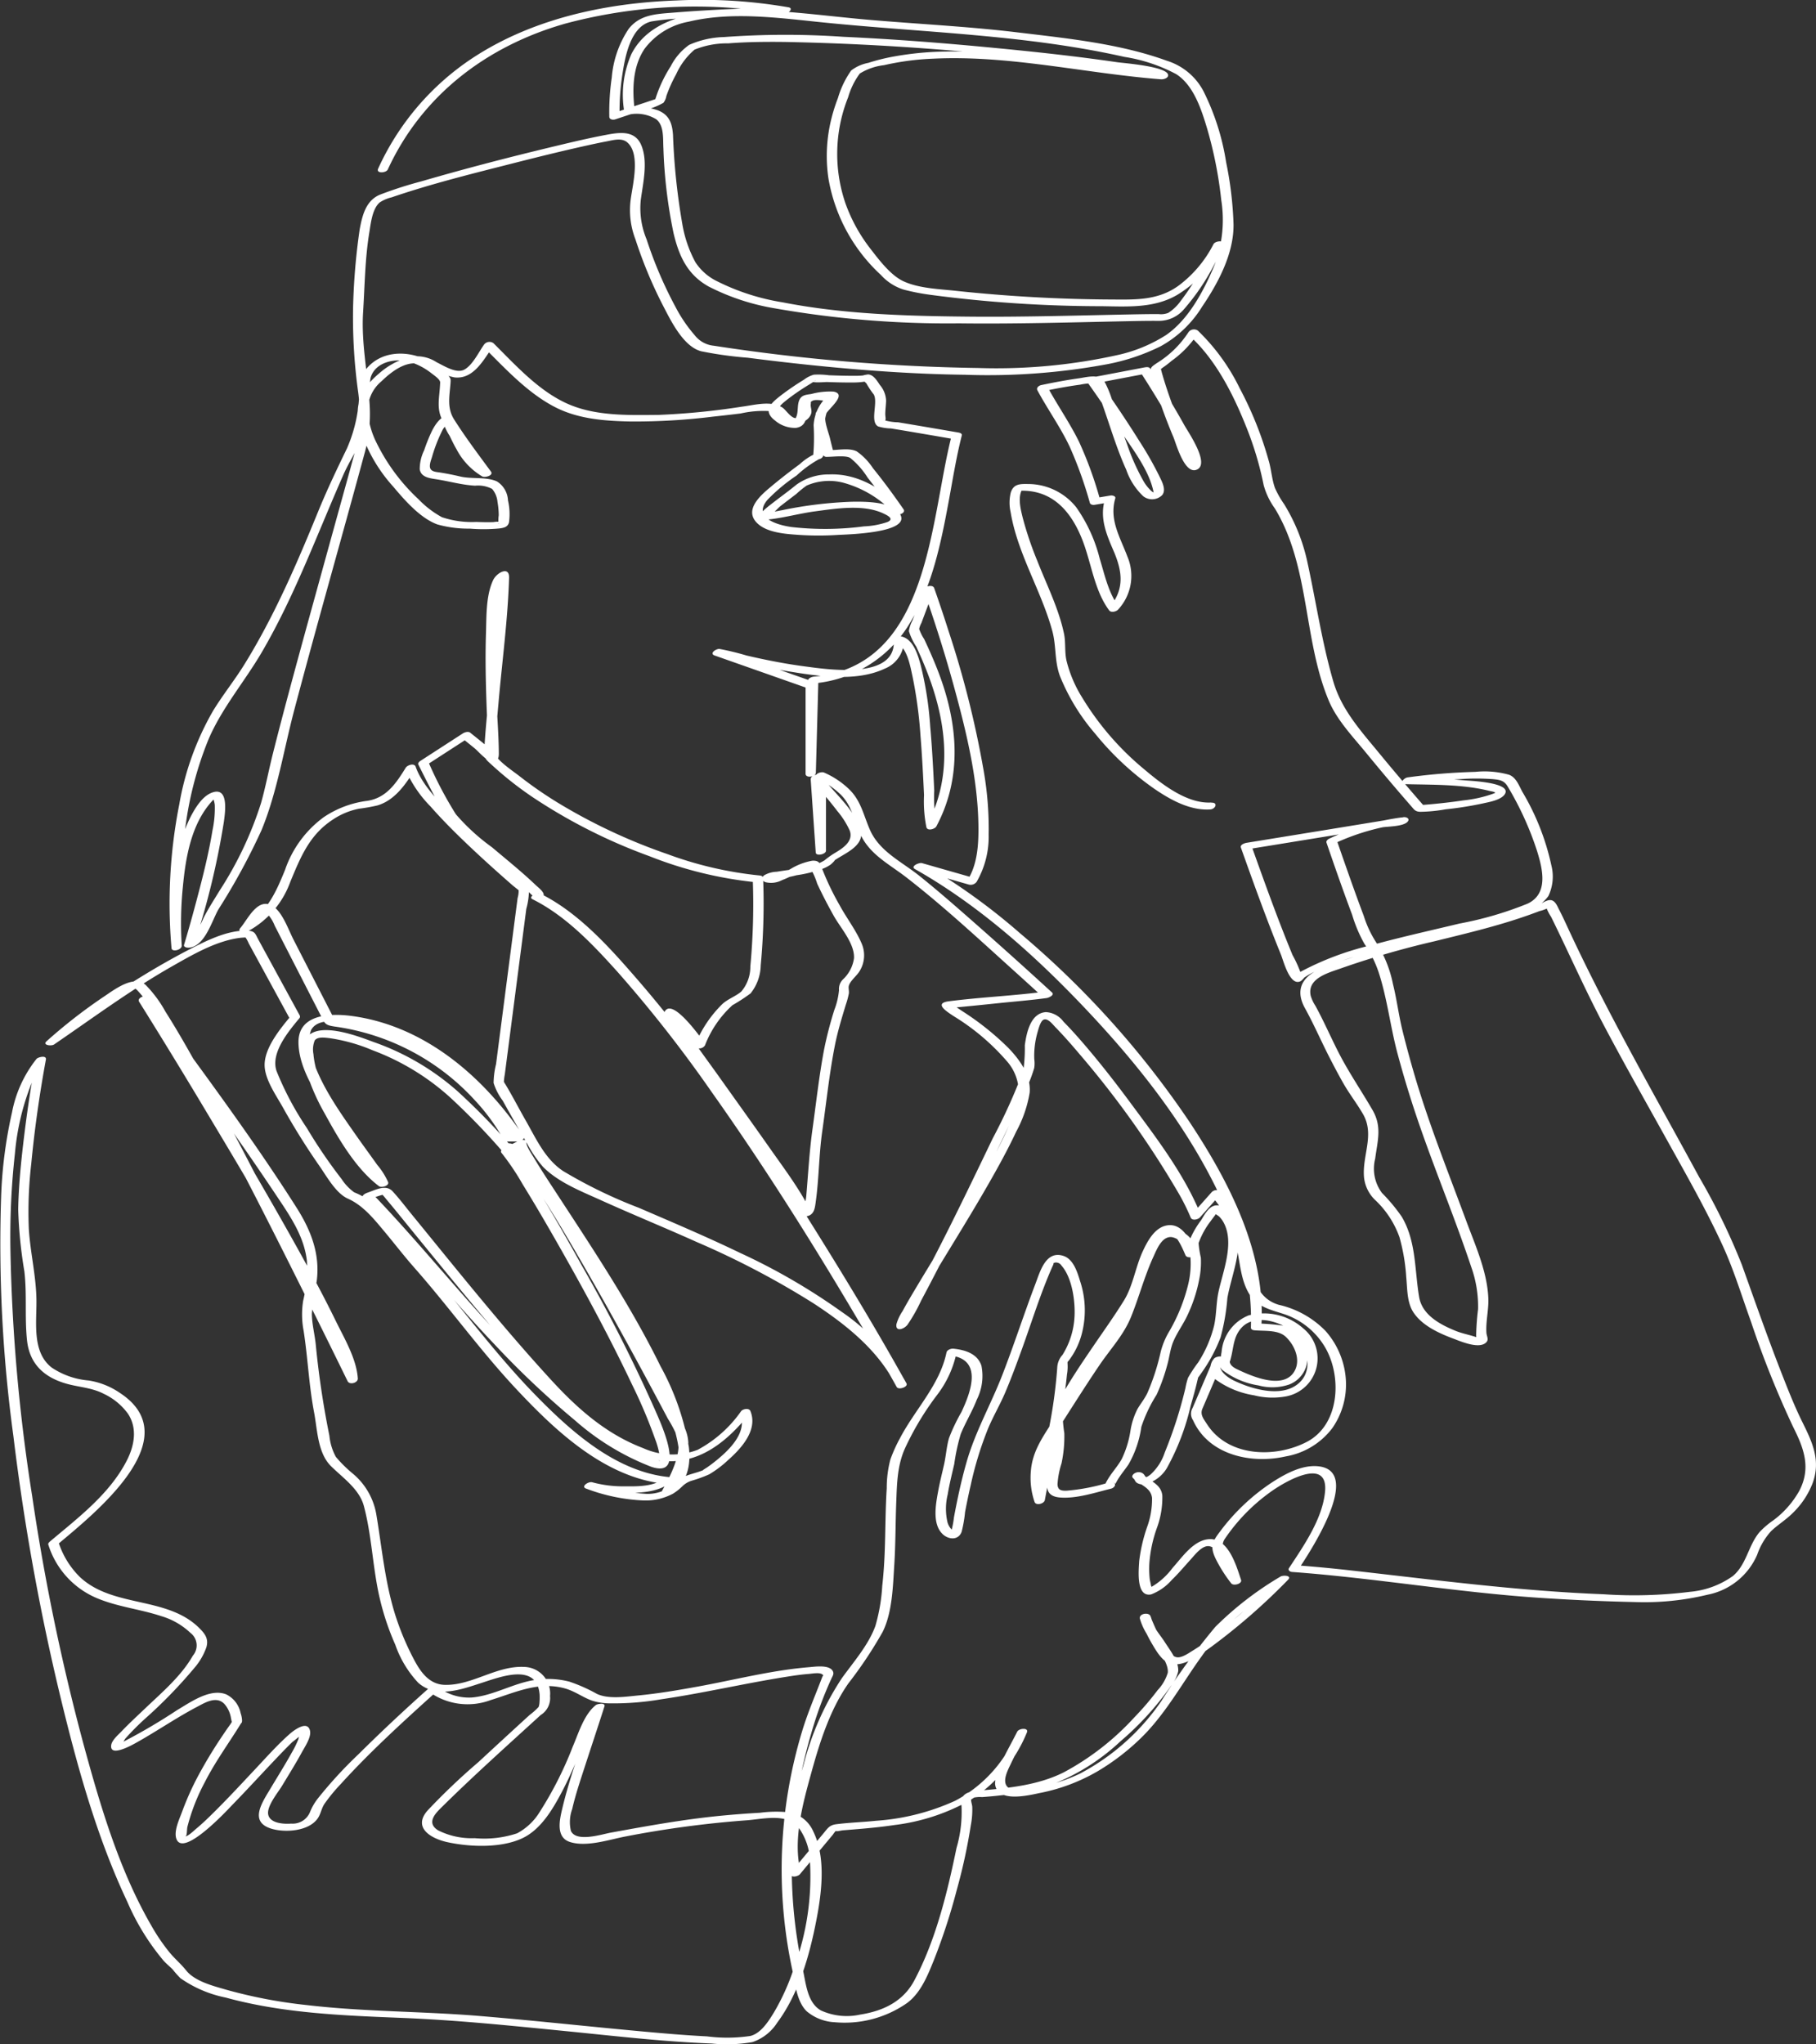 <svg xmlns="http://www.w3.org/2000/svg" xmlns:xlink="http://www.w3.org/1999/xlink" id="Groupe_2" data-name="Groupe 2" width="206.134" height="231.96" viewBox="0 0 206.134 231.96"><rect x="0" y="0" width="206.134" height="231.96" fill="#333333" stroke="none"/><defs><clipPath id="clip-path"><rect id="Rectangle_1" data-name="Rectangle 1" width="206.134" height="231.96" fill="#fff"></rect></clipPath></defs><g id="Groupe_1" data-name="Groupe 1" clip-path="url(#clip-path)"><path id="Trac&#xE9;_1" data-name="Trac&#xE9; 1" d="M137.5,91.064c-2.818.176-5.745-2.182-7.757-3.882a32.231,32.231,0,0,1-6.921-8.052,14.3,14.3,0,0,1-1.771-4.195c-.219-1.012-.066-2.022-.277-3.031-.591-2.833-1.964-5.538-3.013-8.218a38.731,38.731,0,0,1-1.675-4.946c-.244-1.008-.628-2.458.05-3.378l-.611.338c3.893-.254,6.1,2.332,7.388,5.706.973,2.55,1.329,5.637,2.995,7.864.214.286.818.128,1.01-.1a5.614,5.614,0,0,0,1.052-6.018c-.825-2.2-2.09-4.179-1.373-6.6.079-.266-.357-.354-.522-.327l-1.713.286.517.227a43.494,43.494,0,0,0-2.4-6.613c-1.065-2.17-2.488-4.194-3.639-6.328l-.439.6c1.39-.291,2.79-.558,4.2-.744a6.605,6.605,0,0,1,1.549-.15c.242.143.382.77.472,1,1.127,2.915,1.924,5.948,3.217,8.8a7.467,7.467,0,0,0,1.934,3.01,1.624,1.624,0,0,0,2.151-.137c.5-.627-.073-1.606-.362-2.212a39.62,39.62,0,0,0-2.225-3.9c-1.516-2.424-3.123-4.8-4.783-7.126l-.438.6,6-1.142-.628-.11q1.384,2.142,2.684,4.341c.7,1.174,1.382,2.358,2,3.575.214.421.423.846.608,1.281a6.6,6.6,0,0,0,.387,1.147c.2.268-.447.343.423.106.933-.254.312.022.3-.244-.011-.228-.45-.764-.553-.974-.467-.952-.861-1.942-1.248-2.929-.8-2.042-1.586-4.117-2.187-6.228-.049-.173-.145-.569-.166-.637.069.219-.448.212-.063.188.088,0,.248-.154.319-.2a12.159,12.159,0,0,0,1.007-.773,11.644,11.644,0,0,0,3-3.135l-1.082.2c3.07,2.736,5.085,6.766,6.58,10.526a37.212,37.212,0,0,1,1.942,6.523,8.248,8.248,0,0,0,1.275,2.65c4,6.6,3.184,14.812,6.119,21.813.926,2.208,2.766,4.12,4.262,5.948q2.51,3.064,5.114,6.047c.336.388.441.574.97.607a17.283,17.283,0,0,0,2.9-.279,39.521,39.521,0,0,0,4.231-.668c.693-.158,2.066-.375,2.5-1.05.855-1.327-3.9-1.514-4.462-1.562-2.132-.187-4.274-.29-6.413-.344l-.273.768c1.921-.252,3.856-.437,5.79-.552a26.309,26.309,0,0,1,3.98-.02c.827.077,1.305.15,1.722.864a35.546,35.546,0,0,1,3.315,7.284c.647,2.084,1.314,4.856-1.068,5.98a39.886,39.886,0,0,1-7.744,2.264c-3.329.8-6.673,1.538-9.973,2.448a33.045,33.045,0,0,0-7.829,2.9c-.2.117-1.024.475-1,.781s.992-.255.974-.2c.009-.028-.143-.189-.151-.227a13.905,13.905,0,0,0-.961-2.127c-1.7-4.113-3.2-8.315-4.7-12.508l-.642.539q4.715-.765,9.428-1.533,3.071-.5,6.141-1c.635-.1,2.345-.085,2.829-.627.3-.333-.1-.547-.414-.524a27.929,27.929,0,0,0-8.457,2.432c-.149.064-.4.257-.334.456.941,2.747,1.9,5.49,2.92,8.209a16.057,16.057,0,0,0,1.384,3.273,12.908,12.908,0,0,1,1.652,3.337c.95,2.961,1.3,6.085,2.1,9.088q1.179,4.4,2.692,8.7c1.826,5.211,3.94,10.315,5.686,15.555a13.292,13.292,0,0,1,.772,4.8,28.2,28.2,0,0,0-.215,2.938c.007.1.014.669.169.7l.413-.389c-.059,0-.117-.007-.176-.013-.038-.036-.218-.016-.278-.038-.814-.294-1.678-.433-2.489-.766-1.777-.728-3.773-1.8-4.117-3.848-.518-3.084-.319-6.32-1.975-9.1a19.694,19.694,0,0,0-2.241-2.692,4.6,4.6,0,0,1-.768-3.888c.269-2.062.8-3.612-.308-5.529-1.294-2.229-2.732-4.317-3.906-6.63-.873-1.719-1.645-3.5-2.574-5.19a4.343,4.343,0,0,1-.53-1.131c-.458-2.048,2.16-2.648,3.626-3.183a100.133,100.133,0,0,1,10.44-3.01c3.25-.8,6.515-1.571,9.694-2.631.74-.247,1.476-.508,2.205-.788a4.018,4.018,0,0,0,1.442-.645c.331-.377-.757-.019-.769.147,0,.056.149.168.161.229a4.655,4.655,0,0,0,.484.913c2.009,4.076,3.839,8.235,5.96,12.255,2.295,4.35,4.724,8.627,7.112,12.925,2.2,3.963,4.466,7.923,6.366,12.043,1.3,2.81,2.2,5.807,3.251,8.712a109.522,109.522,0,0,0,4.8,11.98c1.218,2.417,2.044,4.64.682,7.233a10.629,10.629,0,0,1-2.97,3.357,9.567,9.567,0,0,0-1.546,1.328c-1.271,1.509-1.461,3.659-3.01,4.969a9.9,9.9,0,0,1-4.9,1.8,50.85,50.85,0,0,1-9.807.273c-9.688-.372-19.218-1.645-28.838-2.722q-3.039-.341-6.091-.567l.338.429c1.009-1.534,7.494-11.167,2.184-11.664-1.8-.168-3.656.84-5.117,1.773a23.518,23.518,0,0,0-6.006,5.655c-.874,1.154-1.138,1.692-.488,3.054a16.22,16.22,0,0,0,1.776,2.809c.243.317,1.267.058,1.113-.4-.537-1.6-1.44-4.816-3.688-4.613-1.754.157-3.019,2.083-4.091,3.264a7.988,7.988,0,0,1-2.557,2.245c.387-.145.171.091.1-.341-.037-.225-.1-.443-.133-.672a10.992,10.992,0,0,1-.038-1.787,15.133,15.133,0,0,1,.882-4.06,10.009,10.009,0,0,0,.59-3.6c-.148-1.381-1.5-1.623-2.289-2.512l-.288.545c-.591.225-.781-.238-.541.246a.743.743,0,0,0,.24.285,1.327,1.327,0,0,0,1.13.09,4,4,0,0,0,2.268-1.781,26.98,26.98,0,0,0,2.7-7.082c.264-.924.538-1.854.746-2.792.019-.082.162-.59.067-.379-.069.151.386-.5.477-.636a17.8,17.8,0,0,0,2.1-3.933,24.07,24.07,0,0,0,.773-4.46c.461-2.63,1.891-5.744.952-8.414-.3-.84-1.246-2.234-2.281-2.1-.787.1-1.279,1.073-1.645,1.668a10,10,0,0,0-1.449,2.638,6.183,6.183,0,0,0,.23,1.578,9.994,9.994,0,0,1-.271,3.143A20.021,20.021,0,0,1,132.767,151a8.8,8.8,0,0,0-1.02,2.414,25.533,25.533,0,0,1-1.5,4.639c-.313.674-.773,1.211-1.14,1.847a8.362,8.362,0,0,0-.791,2.457,11.238,11.238,0,0,1-.994,3.216c-.462.829-1.129,1.527-1.607,2.348-.218.375-.552.916.089,1.028.039-.246.077-.492.116-.739a22.365,22.365,0,0,1-4.878.947c-.607.01-.966-.071-1.006-.719a9.838,9.838,0,0,1,.458-2.387,14.656,14.656,0,0,0,.317-3.419,16.11,16.11,0,0,1-.186-1.964,5.047,5.047,0,0,1,.657-1.61,42.432,42.432,0,0,1,2.4-3.966c1.731-2.628,3.84-5.153,5.3-7.942.874-1.664,1.122-3.666,1.968-5.378.268-.541.793-1.779,1.451-1.948,1.013-.259,1.916,2.052,2.166,2.619.175.4,1.171.245,1.164-.21a2.637,2.637,0,0,0-3.516-2.522c-1.995.625-2.776,3.609-3.387,5.316-.935,2.609-1.653,5.124-3.367,7.328-2.226,2.864-4.082,6.017-6.046,9.061-1.127,1.747-2.237,3.36-2.4,5.5a8.432,8.432,0,0,0,.42,3.518c.17.455,1.087.2,1.164-.211.876-4.735,2.042-9.457,2.513-14.257a5.051,5.051,0,0,0,.071-1.163c-.021-.141.05-.534-.114-.1a1.429,1.429,0,0,1,.222-.277,8.614,8.614,0,0,0,1.49-3.026,10.531,10.531,0,0,0-.184-6.039c-.3-.988-.748-2.454-1.85-2.835-2.031-.7-2.685,1.763-3.207,3.134-1.314,3.453-2.445,6.972-3.786,10.415-1.293,3.323-3.048,6.377-4.034,9.823-.593,2.072-1.048,4.182-1.439,6.3a9.765,9.765,0,0,1-.226,1.269c-.124.378.121.248-.085.04a1.973,1.973,0,0,1-.419-.76,6.8,6.8,0,0,1,.022-3.162c.189-1.164.482-2.308.744-3.456a22.465,22.465,0,0,1,.737-3.406c.54-1.328,1.305-2.555,1.823-3.9a5.978,5.978,0,0,0,.525-3.852c-.451-1.376-1.871-1.795-3.173-1.929-.28-.029-.729.122-.795.44-.76,3.68-3.6,6.486-5.3,9.76a16.978,16.978,0,0,0-1.066,2.367,12.689,12.689,0,0,0-.415,3.271c-.155,2.444-.138,4.894-.235,7.34-.05,1.253-.135,2.505-.275,3.752a20.447,20.447,0,0,1-.779,4.534c-.784,2.168-2.487,4.089-3.814,5.939a32.364,32.364,0,0,0-4.343,9.848,46.3,46.3,0,0,0-1.53,6.9,14.414,14.414,0,0,0,.056,5.508c.108.413.865.215,1.056-.014l3.756-4.507a3.694,3.694,0,0,1,.521-.625c-.584.431.342.161.6.14l1.155-.093c1.573-.129,3.145-.272,4.705-.507a23.128,23.128,0,0,0,8.561-2.8,16.351,16.351,0,0,0,6.473-7.7c.252-.581-.9-.491-1.1-.089-.569,1.136-1.2,2.241-1.748,3.388a5.4,5.4,0,0,0-.763,2.5c.154,2.2,3.708,1.358,5,1.082a21.033,21.033,0,0,0,6.588-2.451,25.985,25.985,0,0,0,5.294-4.122c2.623-2.683,4.414-5.983,6.6-9a25.332,25.332,0,0,1,5.244-5.482c1.429-1.076,2.906-2.1,4.41-3.066l-.852-.368a79.069,79.069,0,0,1-7.305,6.531,26.21,26.21,0,0,1-2.467,1.74c-.45.273-1.3.893-1.871.8-.882-.136-1.653-1.79-2.039-2.507-.3-.558-.555-1.135-.8-1.718-.065-.154-.128-.473-.258-.585-.313-.27-1.166-.118-1.113.4a6.819,6.819,0,0,0,1.351,2.533c.6.925,1.933,2.452,1.825,3.626a4.948,4.948,0,0,1-1.156,1.986,32.2,32.2,0,0,1-2.636,3.08,30,30,0,0,1-8.018,6.244c-2.952,1.476-6.293,1.789-9.536,2.065-1.347.115-2.276.326-2.066,1.8a14.489,14.489,0,0,1-.571,4.718c-1.04,5.057-2.357,10.468-4.8,15.052-1.261,2.366-3.522,3.448-6.142,3.854a7.046,7.046,0,0,1-4.443-.469c-1.557-.879-1.7-3.048-2.055-4.636a53.678,53.678,0,0,1,.924-26.716,43.808,43.808,0,0,1,2.325-6.326c.141-.3.327-.547.122-.876-.438-.7-2.02-.453-2.665-.4-4.243.345-8.448,1.44-12.628,2.2-2.252.408-4.515.795-6.794,1.011-1.4.134-3.324.441-4.661-.18a18.374,18.374,0,0,0-3.124-1.389,9.742,9.742,0,0,0-3.946-.189c-2.439.377-4.649,1.765-7.106,1.986a5.8,5.8,0,0,1-3.954-1.245.834.834,0,0,0-.929.173c-2.731,2.435-5.41,4.936-8.007,7.514a49.068,49.068,0,0,0-4.548,4.939,6.292,6.292,0,0,0-.946,1.6,2.116,2.116,0,0,1-2.141,1.33c-.787.062-2.352,0-2.6-.982-.243-.948,1.11-2.554,1.567-3.315.759-1.264,1.546-2.514,2.249-3.81.322-.594,1.077-1.688.919-2.422-.271-1.257-1.851-.045-2.321.369-1.349,1.192-2.561,2.552-3.791,3.863-1.561,1.662-3.109,3.338-4.728,4.944-.66.655-1.328,1.308-2.042,1.9-.226.189-1.023.965-1.314.9.27.062.2-.759.275-1.066a22.518,22.518,0,0,1,1.977-5.076c1.19-2.344,2.719-4.417,4.089-6.641.088-.141.127-.06.142-.357a2.869,2.869,0,0,0-.162-.834,3.045,3.045,0,0,0-1.632-2.135c-1.833-.735-4.084.908-5.58,1.783a65.642,65.642,0,0,1-6.171,3.624c-.1.044-.332.09-.4.169-.094.111.094.216.221.142.148-.087.36-.568.49-.721a29.337,29.337,0,0,1,2.2-2.217,54.5,54.5,0,0,0,5.615-5.777,7.214,7.214,0,0,0,1.374-2.368c.268-.96-.166-1.525-.851-2.2-3.663-3.592-9.745-2.237-13.5-5.742a9.679,9.679,0,0,1-2.451-4l-.2.383c4.125-3.478,15.107-12.1,7.175-17.288a8.589,8.589,0,0,0-3.546-1.409A8.854,8.854,0,0,1,5.89,155.2c-2.27-1.728-1.73-5.1-1.753-7.607-.025-2.774-.7-5.435-.868-8.183a47.334,47.334,0,0,1,.278-7.346c.378-3.959.941-7.914,1.663-11.826.1-.53-.879-.287-1.061-.085a13.912,13.912,0,0,0-2.785,6.074,51.084,51.084,0,0,0-1.246,9.849,160.985,160.985,0,0,0,1.4,26.87,259.259,259.259,0,0,0,5.291,29.4c1.919,7.956,4.133,16.026,7.638,23.45a26.866,26.866,0,0,0,4.139,6.713c.321.351.693.644,1.022.983a11.3,11.3,0,0,0,.879.99,13.649,13.649,0,0,0,5.135,2.192c6.567,1.8,13.377,2.039,20.136,2.313,6.19.251,12.362.888,18.523,1.5,5.488.543,10.989,1.192,16.5,1.4a16.863,16.863,0,0,0,4.632-.162,5.377,5.377,0,0,0,2.806-2.2c2.3-3.085,3.518-7.121,4.288-10.843.687-3.329,1.373-7.647-.186-10.847a3.728,3.728,0,0,0-2.645-2.169,14.185,14.185,0,0,0-3.42.037q-2.268.126-4.528.347c-4.181.411-8.294,1.159-12.422,1.913-.991.181-3.9,1.124-4.5-.2a4.3,4.3,0,0,1,.145-2.48c.36-1.578.88-3.122,1.38-4.661.757-2.328,1.531-4.65,2.279-6.981.149-.464-.787-.3-.958-.172-1.365,1.059-1.981,3.211-2.638,4.727a41.358,41.358,0,0,1-3.744,7.4,6.684,6.684,0,0,1-2.576,2.44,11.875,11.875,0,0,1-4.814.55,8.448,8.448,0,0,1-4.172-.9c-1.18-.762-.522-1.672.27-2.457,3.687-3.654,7.567-7.123,11.4-10.621a2.252,2.252,0,0,0,1.056-2.155,3.012,3.012,0,0,0-2.96-3.3c-3.126-.152-5.9,2.12-8.99,2.036-1.776-.049-2.768-1.485-3.518-2.922a30.726,30.726,0,0,1-2.186-5.285c-1.1-3.624-1.44-7.41-2.064-11.13a7.708,7.708,0,0,0-2.718-4.674,14.977,14.977,0,0,1-1.875-1.86,6.284,6.284,0,0,1-.734-2.406,100.473,100.473,0,0,1-1.538-10.248c-.108-1.185-.444-2.4-.451-3.588a26.619,26.619,0,0,1,.543-3.64c.417-3.112-.634-5.8-2.281-8.4-5.073-7.989-10.792-15.6-16.366-23.249l-.433-.594c-.274-.374-1.364.014-1.067.488q4.008,6.407,7.88,12.9c4.436,7.4,8.879,14.844,12.755,22.558.758,1.507,1.5,3.028,2.133,4.591a9.943,9.943,0,0,1,.892,2.991l1.159-.31q-5.138-10.541-10.511-20.965c-2.6-5.061-5.242-10.109-8.031-15.071-1.06-1.886-2.139-3.765-3.3-5.59a13.778,13.778,0,0,0-2.242-3.022c-1.365-1.2-3.629.6-4.794,1.366a59.568,59.568,0,0,0-6.449,5.024c-.519.455.548.575.851.368,4.439-3.033,8.749-6.233,13.434-8.891,2.3-1.305,4.892-2.82,7.553-3.193.229-.032.457-.045.688-.056.357-.017-.058-.141.012-.066a3.586,3.586,0,0,1,.4.723q.807,1.479,1.613,2.958,1.551,2.842,3.1,5.685L33,115.3c-1.209,1.461-3.057,3.686-2.96,5.692.076,1.585,1.326,3.34,2.073,4.678a77.94,77.94,0,0,0,4.159,6.656c.808,1.156,1.853,3.082,3.214,3.689,1.778.791,3.013,2.373,4.263,3.868,1.1,1.321,2.141,2.677,3.28,3.966,3.958,4.484,7.44,9.357,11.533,13.73,4.48,4.788,10.123,10.122,16.975,10.8q-.081-.306-.164-.612c-1.136.921-2.985.909-4.376.892a13.37,13.37,0,0,1-3.76-.454c-.442-.137-1.367.5-.686.721a20.856,20.856,0,0,0,6.573,1.342,6.623,6.623,0,0,0,3.282-.782,6.172,6.172,0,0,0,1.067-.849,2.631,2.631,0,0,1,1.067-.623A14.883,14.883,0,0,0,80.5,167.3a12.1,12.1,0,0,0,2.163-1.635c1.486-1.314,3.392-3.4,2.515-5.544-.155-.381-.844-.25-1.056.014a14.166,14.166,0,0,1-4.938,4.386,8.029,8.029,0,0,1-6.176-.194c-4.225-1.607-7.465-4.491-10.46-7.753-5.525-6.021-10.63-12.425-15.8-18.753-.718-.88-1.411-1.8-2.183-2.636s-1.955-.142-2.908.174c-.17.056-.7.331-.439.6,5.157,5.363,9.787,11.214,14.922,16.6a99.79,99.79,0,0,0,9.116,8.609,28.738,28.738,0,0,0,8.665,5.274c4.082,1.375,1.031-5.057.436-6.445a181.583,181.583,0,0,0-8.332-16.423c-1.6-2.885-3.241-5.75-4.952-8.571A34.443,34.443,0,0,0,58,130.332l-.288.544,1.714-.856-.83-.245c-.062.471.343,1.03.556,1.414.5.9,1.061,1.768,1.617,2.635,1.806,2.815,3.665,5.6,5.463,8.415,2.114,3.314,4.174,6.669,6.049,10.125a47.494,47.494,0,0,1,4.278,9.794c.552,1.994,1.3,5.5-1.059,6.676l.794.345a12.349,12.349,0,0,0,1.838-5.457,4.614,4.614,0,0,0-.814-2.406q-2.138-4.054-4.337-8.075c-3.735-6.843-7.432-13.84-11.9-20.24-.509-.727-2.786-4.5-4.087-2.852l1.011-.1a75.3,75.3,0,0,0-6.088-6.238,28.652,28.652,0,0,0-9.544-5.581c-1.628-.6-6.692-2.617-7.783-.115a5.6,5.6,0,0,0,.205,3.563,24.006,24.006,0,0,0,2.051,4.657c1.563,2.856,3.525,6.27,6.177,8.27.264.2,1.178-.033,1.032-.468a8.259,8.259,0,0,0-1.234-1.952c-.828-1.163-1.673-2.312-2.492-3.482-1.864-2.664-3.866-5.492-4.878-8.614a4.306,4.306,0,0,1-.144-3.191c.635-1.2,2.367-1.052,3.5-.932a20.959,20.959,0,0,1,5.941,1.488c5.7,2.383,10.211,6.887,13.62,11.941l.744-.628H57.961l.369.229c-3.835-7.616-12.467-12.351-20.648-13.368l.369.229-4.734-9.23c-.572-1.116-1.221-3.017-2.248-3.736-1.767-1.238-2.911,1.393-3.785,2.413-.409.477.408.6.722.441a10.377,10.377,0,0,0,4.949-5.686c1.167-2.806,2.169-5.328,4.833-7.061a8.127,8.127,0,0,1,2.966-1.23,20.288,20.288,0,0,0,2.082-.37c2.028-.6,3.27-2.482,4.324-4.188l-1.128.111a13.623,13.623,0,0,0,2.835,4.19c1.541,1.756,3.216,3.394,4.919,4.991,1.422,1.334,2.876,2.633,4.343,3.916.221.193.735.588.74.6a2.834,2.834,0,0,1-.115.883q-1.226,9.429-2.449,18.857a9.351,9.351,0,0,0-.277,2.13,6.716,6.716,0,0,0,1.03,2c.885,1.587,1.777,3.17,2.7,4.733a14.037,14.037,0,0,0,1.867,2.775c1.741,1.767,4.316,2.769,6.534,3.773,3.619,1.637,7.3,3.139,10.921,4.766A95.8,95.8,0,0,1,92.346,147.9c3.677,2.4,7.408,5.362,9.38,9.391l1.114-.4c-3.173-5.7-6.548-11.3-10-16.835-6.264-10.044-12.824-20.087-20.6-29.037-3.1-3.572-6.586-7.464-10.892-9.606l-.8.673c.423.107,1.188.025,1.168-.553-.014-.387-.659-.859-.9-1.09-1.581-1.513-3.3-2.886-4.971-4.3a23.634,23.634,0,0,1-4.1-3.745,43.884,43.884,0,0,1-3.131-5.965l-.2.383,4.855-3.142-.827.086q.709.564,1.412,1.136c.5.409,1.33,1.444,1.972,1.506.674.064.8-.387.795-.9-.01-2.059-.194-4.126-.26-6.185-.093-2.88-.149-5.77-.005-8.649a25.9,25.9,0,0,1,.348-3.46,6.1,6.1,0,0,1,.312-1.2c.042-.1.17-.258.175-.361,0,.018.075-.1.074-.107,0-.034-.525-.31-.658-.2a10.041,10.041,0,0,0-.084,1.51c-.08,1.092-.173,2.183-.266,3.274-.25,2.919-.514,5.838-.771,8.757-.186,2.116-.418,4.237-.52,6.359-.041.859.268,1.011.968,1.659A38.853,38.853,0,0,0,60.6,90.55a62.258,62.258,0,0,0,13.135,6.612,45.117,45.117,0,0,0,12.084,2.952l-.373-.329a75.472,75.472,0,0,1-.276,9.884,4.313,4.313,0,0,1-1.038,2.859c-.632.527-1.457.809-2.1,1.368a13.6,13.6,0,0,0-3.117,4.639l1.081-.2c-.353-.416-3.511-4.99-4.482-3.644-.3.421.215.995.44,1.353.611.974,1.275,1.916,1.932,2.859,3.836,5.5,7.912,10.856,11.578,16.477.409.627.772,1.265,1.129,1.92.277.507.617.89,1.24.638.6-.243.672-.917.753-1.488.379-2.673.364-5.389.746-8.069.465-3.251.8-6.528,1.436-9.752.307-1.556.77-3.066,1.229-4.583a9.955,9.955,0,0,0,.355-1.3c.042-.264-.06-.613-.011-.843.12-.574.9-1.151,1.223-1.693a3.38,3.38,0,0,0,.25-3.127c-.646-1.53-1.739-2.931-2.529-4.4a30.421,30.421,0,0,1-1.948-4.058c-.235-.653-.362-1-1.141-.955a7.145,7.145,0,0,0-2.462.939,11.5,11.5,0,0,1-1.519.675,3.18,3.18,0,0,0-.575.125c-.444.31-.26.322.008.343a12.9,12.9,0,0,0,2.764-.434,15.087,15.087,0,0,0,2.814-.678,4.414,4.414,0,0,0,1.036-.515c.16-.116.771-.732.321-.393,1.141-.859,3.639-1.686,3.1-3.577-.525-1.836-2.264-3.537-3.491-4.932-.346-.393-.7-.783-1.055-1.165-.3-.322-1.147-.083-1.113.4q.285,4.142.571,8.283c.031.447,1.163.209,1.163-.211V87.964l-.926.416a10.036,10.036,0,0,1,2.6,1.788c1.295,1.3,1.5,2.927,2.239,4.516,1.073,2.3,3.264,3.372,5.18,4.856,4.195,3.251,8.113,6.892,12.051,10.445q1.727,1.559,3.443,3.127l.6-.627c-3.73.507-7.508.655-11.239,1.135-1.8.231-.142,1.225.545,1.688a25.624,25.624,0,0,1,6.023,5.092,5.347,5.347,0,0,1,.939,5.652,44.077,44.077,0,0,1-3.017,6.271c-2.636,4.792-5.593,9.4-8.388,14.093-.465.781-.927,1.563-1.357,2.363a5.1,5.1,0,0,0-.7,1.495c-.115.9.86.553,1.25.061a18.531,18.531,0,0,0,1.555-2.746c.9-1.677,1.772-3.368,2.64-5.061q3.271-6.387,6.394-12.849c.846-1.756,1.685-3.517,2.487-5.294a17.131,17.131,0,0,0,1.315-3.187,3.387,3.387,0,0,0,.009-1.011,9.7,9.7,0,0,1,.391-3.128c.091-.314.305-1.168.65-1.342.481-.242,1.047.526,1.376.864.921.944,1.792,1.937,2.643,2.944a107.371,107.371,0,0,1,11.211,15.69,24.018,24.018,0,0,1,1.48,2.942c.159.393.835.235,1.057-.014l2.285-2.571-1.011.1a12.419,12.419,0,0,1,2.949,6.161c.332,1.621.451,3.406,1.291,4.868.908,1.579,2.369,1.881,3.979,2.4a8.538,8.538,0,0,1,4.566,3.552c2.087,3.271,1.913,8.964-1.931,10.963-3.585,1.864-8.892,1.723-11.3-1.962-.435-.664-.839-1.133-.547-1.815l.884-2.064,1.478-3.447c.254-.594-.794-.425-1.026-.186a1.658,1.658,0,0,0,.322,2.511,10.076,10.076,0,0,0,4.185,1.676,8.49,8.49,0,0,0,3.554.141,4.382,4.382,0,0,0,2.046-7.73,6.718,6.718,0,0,0-6.2-1.477,4.9,4.9,0,0,0-3.072,4.169,3.5,3.5,0,0,0-.079.77c.029.35.212-.394.024.022a.914.914,0,0,0,.173,1.257,9.008,9.008,0,0,0,4.07,1.73,5.98,5.98,0,0,0,3.438-.087,3.222,3.222,0,0,0,1.679-4.663,3.784,3.784,0,0,0-2.121-2,23.188,23.188,0,0,0-3.045-.276l.374.328c.549-8.305-3.662-16.412-8.108-23.135a103.621,103.621,0,0,0-19.272-21.469,71.063,71.063,0,0,0-11.024-7.92l-.8.673,6,1.714a.842.842,0,0,0,.891-.316,10.242,10.242,0,0,0,1.362-5.357,38.231,38.231,0,0,0-.61-7.481,110.629,110.629,0,0,0-3.922-15.557q-.789-2.481-1.654-4.936c-.145-.412-1-.237-1.128.11q-.67,1.792-1.343,3.583a3.659,3.659,0,0,0-.4,1.187,6.829,6.829,0,0,0,.839,1.766c.309.672.608,1.348.892,2.031,2.474,5.96,3.457,12.367.3,18.281l1.128-.11a15.764,15.764,0,0,1-.28-3.867c-.115-2.423-.239-4.846-.456-7.262a39.237,39.237,0,0,0-1.086-6.987c-.317-1.143-.807-2.876-2.128-3.225-.349-.092-.942.083-.922.516.2,4.411-7.589,3.2-10.121,2.865-2.215-.291-4.409-.724-6.584-1.231a30.611,30.611,0,0,0-3.069-.746c-.381-.047-1.213.513-.554.745L91.681,78.1l-.241-.305v10c0,.557,1.155.356,1.168-.111q.143-5.283.286-10.567l-.647.438a14.08,14.08,0,0,0,11.134-7.025c2.478-4.153,3.459-9.065,4.328-13.761.454-2.458.847-4.933,1.465-7.357.056-.22-.222-.3-.374-.329q-2.027-.348-4.053-.693c-.936-.158-1.872-.317-2.809-.471a5.979,5.979,0,0,1-1.637-.257c.364.22.174-.332.186-.747.013-.474.075-.945.094-1.417a2.9,2.9,0,0,0-.707-1.814c-.3-.443-.695-1.135-1.294-1.194-.13-.013-.932.171-.468.1a7.835,7.835,0,0,1-1.126.053c-.966.01-1.935-.025-2.9-.061a8.788,8.788,0,0,0-1.714-.064,3.351,3.351,0,0,0-1.113.566,29.787,29.787,0,0,0-2.525,1.714c-1.141.882-2.244,1.775-.778,2.907a3.472,3.472,0,0,0,2.384.849c1.122-.152,1.193-1.067,1.337-2.028a9.7,9.7,0,0,0,.148-.984q-.6.048-.23,0,.185-.029.366-.06c.5-.1,1.017-.182,1.527-.236.9-.1.27.361-.125.8-.219.246-.646.536-.771.85a4.89,4.89,0,0,0,.288,2.421q.258,1.156.564,2.3a.382.382,0,0,0,.369.229c.785,0,2.152-.2,2.7.12a9.109,9.109,0,0,1,1.968,2.228c1.045,1.327,2.042,2.695,3.008,4.081l1.067-.488c-2.258-2.229-5.153-4.091-8.446-3.951A6.264,6.264,0,0,0,90.4,55c-.853.705-1.757,1.35-2.63,2.029-.457.355-2.863,2.107-.942,1.955s3.831-.714,5.739-.966c2.37-.314,5.429-.812,7.686.237.577.269,1.271.64.468.986a9.467,9.467,0,0,1-2.655.49,33.8,33.8,0,0,1-8.226.073c-1.576-.22-4.449-1.032-2.729-3.083a20.4,20.4,0,0,1,3.315-2.766A12.985,12.985,0,0,1,92.976,52.1a.637.637,0,0,0,.489-.41c.491-2.31-.585-4.453,1.321-6.373.254-.256.016-.495-.267-.525-.934-.1-2.812-.435-3.488.521-.4.569.178,1.261-.167,1.781-.7,1.052-1.558-.539-2.06-.854-1.308-.822-3.2-.267-4.6-.091a82.321,82.321,0,0,1-9.408.93c-3.225.027-6.738.145-9.8-1.024-3.569-1.362-6.347-4.5-8.992-7.12a.774.774,0,0,0-1.082.2c-.584.827-1.3,2.338-2.246,2.821-.9.459-2.318-.464-3.107-.845a4.125,4.125,0,0,0-3.05-.611,8.618,8.618,0,0,0-3.508,1.893c-2,1.68-2.845,3.511-2.192,6.085a17.582,17.582,0,0,0,3.816,6.743c1.292,1.532,3.06,3.576,5.011,4.289a13.033,13.033,0,0,0,3.687.476,19.031,19.031,0,0,0,3.342-.019c.515-.066.957-.155,1.1-.686a6.8,6.8,0,0,0-.116-2.5,2.666,2.666,0,0,0-1.265-2.159c-1.212-.538-2.845-.243-4.139-.548-.789-.186-1.55-.336-2.35-.463-.3-.048-.795-.067-1-.346-.271-.366.026-1.055.139-1.431a17.256,17.256,0,0,1,1.216-3.092c.082-.157.609-.8.585-.9,0,.018-.576-.052-.624.075-.008.022.128.133.132.166a6.7,6.7,0,0,0,.687,1.376c.252.531.511,1.058.805,1.567a7.745,7.745,0,0,0,2.89,3.034c.295.163,1.329-.092.986-.557-1.425-1.936-2.884-3.87-4.171-5.9-.834-1.315-.527-2.638-.414-4.106.04-.524.029-.583-.392-1.009a8.579,8.579,0,0,0-1.885-1.434c-2.6-1.46-6.1-1.352-7.743,1.478-.473.816-.282,2.03-.384,2.952a16.583,16.583,0,0,1-1.353,5.408c-1.148,2.368-2.26,4.694-3.26,7.141-1.572,3.845-3.19,7.673-5.057,11.386-1.027,2.042-2.126,4.049-3.331,5.992-1.121,1.808-2.463,3.468-3.565,5.283a32.235,32.235,0,0,0-3.814,10.566A58.1,58.1,0,0,0,19.47,107.6c.043.474,1.194.2,1.159-.311a40.743,40.743,0,0,1,.124-6.609c.321-3.423.963-7.251,3.389-9.852.423-.454.124-.015.05-.231a2.931,2.931,0,0,1,.188.741,12.037,12.037,0,0,1-.263,2.9c-.434,2.655-1.1,5.275-1.789,7.873-.453,1.708-.926,3.411-1.435,5.1-.083.278.362.337.522.328,1.851-.111,2.636-3.08,3.395-4.376a73.643,73.643,0,0,0,4.875-8.96c1.774-4.3,2.526-9.136,3.715-13.628,2.576-9.733,5.35-19.412,7.98-29.13A16.6,16.6,0,0,0,41.963,46c-.2-3.516-.97-7.021-.749-10.551.19-3.023.214-6.077.706-9.072.168-1.02.334-2.677,1.176-3.4a4.15,4.15,0,0,1,1.357-.583c4.584-1.567,9.331-2.73,14.022-3.924,2.524-.642,5.053-1.266,7.594-1.837.927-.208,1.857-.413,2.791-.589.752-.142,1.715-.44,2.353.124,1.5,1.324.606,4.752.382,6.431a9.18,9.18,0,0,0,.532,4.554,50.082,50.082,0,0,0,3.1,7.465c.886,1.7,2.311,4.708,4.369,5.243a43.429,43.429,0,0,0,5.282.732q3.57.462,7.152.834c5.819.6,11.664,1.027,17.515,1.1a74.242,74.242,0,0,0,16.136-1.2A23.484,23.484,0,0,0,131.73,39.3a12.74,12.74,0,0,0,4.721-4.5c1.825-2.69,3.618-6.032,3.566-9.377a41.009,41.009,0,0,0-.84-7.017,27.422,27.422,0,0,0-2.578-8.072A7.056,7.056,0,0,0,132.468,6.9c-5.363-1.954-11.365-2.55-17-3.228s-11.249-.941-16.884-1.428C93.2,1.777,87.788.934,82.366,1.181c-3.93.178-8.712,1.085-10.688,4.937a11.47,11.47,0,0,0-.8,6.655c.025.2.368.248.517.227a4.261,4.261,0,0,1,3.1.539c.908.723.747,2.232.809,3.284A55.314,55.314,0,0,0,76.464,26.5c.624,2.6,1.581,4.677,3.969,6.01a25.653,25.653,0,0,0,7.47,2.471,113.377,113.377,0,0,0,20.946,1.711c6.419.079,12.834-.114,19.251-.245,1.125-.023,2.251-.046,3.376-.035a3.749,3.749,0,0,0,2.956-1.367,25.436,25.436,0,0,0,4.41-7.247c.257-.577-.894-.49-1.1-.09a13.525,13.525,0,0,1-3.915,4.672c-2.287,1.689-4.822,1.63-7.52,1.608a174.24,174.24,0,0,1-17.779-.983c-1.9-.21-4.235-.272-6-1.1-1.436-.674-2.745-2.412-3.7-3.645a18.489,18.489,0,0,1-2.873-5.221,17.3,17.3,0,0,1,.322-12.016A8.365,8.365,0,0,1,97.6,8.342a6.652,6.652,0,0,1,2.737-.945,30.159,30.159,0,0,1,5.566-.737C114.624,6.232,123.158,8.329,131.8,9c.244.019.772-.116.795-.44.072-1.02-5.153-1.406-5.751-1.494-4.715-.689-9.459-1.2-14.2-1.652-5.626-.539-11.264-.978-16.91-1.237a95.875,95.875,0,0,0-13.538.027,10.422,10.422,0,0,0-3.966.887,6.656,6.656,0,0,0-2.1,2.436,15.423,15.423,0,0,0-1.826,4l.489-.41-5.141,1.713.679.3a26.735,26.735,0,0,1,.312-4.661c.307-2.017.922-5.524,3.326-6.039a30.322,30.322,0,0,1,4.293-.375c1.662-.109,3.325-.194,4.989-.268q2.926-.131,5.855-.214c.329-.009,1.025-.626.4-.743A57.9,57.9,0,0,0,76.783.053c-8.259.293-16.79,2.156-23.684,6.9A29.835,29.835,0,0,0,42.921,19.142c-.26.565.9.507,1.1.089,3.9-8.484,11.327-14.061,20.2-16.567A57.126,57.126,0,0,1,84.571,1.026c1.046.09,2.091.2,3.131.352a7.04,7.04,0,0,0,.908.139c.151,0,.313.055.215.036L89.23.81c-4.254.116-8.517.276-12.759.621-1.946.159-3.826.194-5.118,1.856A11.661,11.661,0,0,0,69.44,8.813a26.916,26.916,0,0,0-.278,4.431c.008.333.421.385.679.3l2.92-.973a7.633,7.633,0,0,0,2.552-.911,1.863,1.863,0,0,0,.328-.771,16.068,16.068,0,0,1,1.106-2.457,7.972,7.972,0,0,1,2.092-2.8,9.747,9.747,0,0,1,3.824-.711c2.162-.171,4.336-.185,6.5-.159a296.18,296.18,0,0,1,33.5,2.568c2.1.266,4.211.544,6.3.91.63.11,1.264.221,1.883.384a4.834,4.834,0,0,0,.548.165c.119.015.014.1.03-.115l.794-.439c-8.323-.65-16.509-2.558-24.9-2.386a35.618,35.618,0,0,0-6.182.624,22.1,22.1,0,0,0-2.572.661A4.571,4.571,0,0,0,96.617,8a10.5,10.5,0,0,0-1.5,3.117,19.447,19.447,0,0,0-.942,3.226,17.4,17.4,0,0,0-.143,5.883,19.291,19.291,0,0,0,5.961,10.978,5.837,5.837,0,0,0,2.579,1.658,25.018,25.018,0,0,0,3.141.607,148.3,148.3,0,0,0,19.35,1.277c2.918.041,5.92.249,8.539-1.27a14.015,14.015,0,0,0,5.242-5.679l-1.1-.09a28.945,28.945,0,0,1-3.7,6.41,5.116,5.116,0,0,1-1.436,1.389,2.279,2.279,0,0,1-1.114.134c-.992,0-1.984.015-2.976.035-6.213.121-12.423.316-18.638.254-7.007-.068-14.145-.271-21.041-1.621a25.544,25.544,0,0,1-7.42-2.382,6.145,6.145,0,0,1-2.476-2.158,13.959,13.959,0,0,1-1.5-4.389,74.147,74.147,0,0,1-1.05-10.065c-.087-1.291-.411-2.28-1.712-2.792a6.51,6.51,0,0,0-3.159-.29l.517.227c-.284-2.333-.23-4.912,1.132-6.93a8.064,8.064,0,0,1,5-3.068c4.972-1.2,10.407-.4,15.421.1,11.362,1.146,22.831,1.374,34.025,3.892a18.563,18.563,0,0,1,5.9,1.964c1.99,1.277,2.864,4.043,3.507,6.182a46.592,46.592,0,0,1,1.6,8.1,14.331,14.331,0,0,1-.919,7.757c-1.166,2.715-2.855,5.851-5.35,7.566a16.985,16.985,0,0,1-5.488,2.264,63.589,63.589,0,0,1-15.854,1.471,217.164,217.164,0,0,1-29.983-2.525,3.113,3.113,0,0,1-2.162-1.18A16.339,16.339,0,0,1,76.714,34.9a46.717,46.717,0,0,1-3.319-7.739,9.138,9.138,0,0,1-.66-4.473c.253-1.929.845-4.359.049-6.231-.7-1.64-2.352-1.454-3.818-1.184-1.979.364-3.94.83-5.9,1.3-5.108,1.222-10.2,2.54-15.243,4.008a44.959,44.959,0,0,0-4.692,1.509c-1.615.671-2.015,2.379-2.308,3.969a73.359,73.359,0,0,0-.748,8.985,61.749,61.749,0,0,0,.587,9.5,18.081,18.081,0,0,1-.327,6.545c-.419,1.563-.852,3.122-1.284,4.682q-2.074,7.5-4.145,15.006c-1.346,4.913-2.692,9.827-3.937,14.766-.466,1.852-.818,3.747-1.339,5.583a40.833,40.833,0,0,1-4.69,9.915c-.619,1.02-1.277,2.026-1.818,3.091a13.841,13.841,0,0,1-1.076,2.009c-.136.186-.676.643-.509.633l.521.327a89.131,89.131,0,0,0,3.357-13.866c.135-1.026.6-4.044-1.383-3.281-1.1.423-1.9,1.778-2.408,2.754a18.545,18.545,0,0,0-1.708,5.51,39.755,39.755,0,0,0-.449,9.38l1.159-.311a58.728,58.728,0,0,1,.331-12.7,40.032,40.032,0,0,1,2.7-10.665c1.535-3.6,4.114-6.577,6.077-9.941,3.739-6.41,6.249-13.327,9.234-20.087.4-.915.894-1.755,1.36-2.635a15.4,15.4,0,0,0,1.458-5.027,31.717,31.717,0,0,1,.269-3.318c.492-1.88,2.9-2.31,4.471-1.847a7.518,7.518,0,0,1,2.447,1.29c.244.19.814.574.951.883.058.131.035.216.023.46-.069,1.4-.435,2.748.309,4.034a69.639,69.639,0,0,0,4.392,6.254l.986-.557c-2.168-1.2-2.886-3.424-4.006-5.466-.915-1.669-2.074-.139-2.621.987a19.065,19.065,0,0,0-.863,2.148,4.865,4.865,0,0,0-.5,2.16c.151.887,1.087,1,1.832,1.118,1.5.227,2.928.651,4.449.735a3.436,3.436,0,0,1,1.931.365,2.615,2.615,0,0,1,.617,1.493,9,9,0,0,1,.139,1.5,3.845,3.845,0,0,0-.015.992c-.2-.19.64-.1.122-.257a2.82,2.82,0,0,0-.7.041c-.65.022-1.3.008-1.952-.019a10.683,10.683,0,0,1-3.9-.537,10.931,10.931,0,0,1-2.66-2.036,21.943,21.943,0,0,1-4.765-6.406,9.543,9.543,0,0,1-.985-3.406,4.279,4.279,0,0,1,1.539-3.572c1.241-1.2,3.1-2.628,4.85-1.792a11.527,11.527,0,0,0,3.432,1.345c2.212.259,3.362-2.078,4.439-3.6l-1.082.2c2.456,2.434,4.973,5.19,8.094,6.786,2.631,1.345,5.6,1.556,8.5,1.619a72.379,72.379,0,0,0,9.4-.55q1.575-.168,3.149-.362a11.73,11.73,0,0,1,3.127-.275c1.038.163,1.214,1.217,2.16,1.463.894.232,2.414-.189,2.71-1.172.114-.378-.091-.714-.045-1.075.04-.308-.062-.217.171-.364.388-.246,1.5.026,1.9.069l-.266-.525a4.785,4.785,0,0,0-1.48,3.229A23.3,23.3,0,0,1,92.3,51.8l.489-.41a6.507,6.507,0,0,0-1.991,1.267c-1.122.825-2.225,1.681-3.294,2.575-1.043.872-2.974,2.481-1.712,3.965,1.072,1.261,3.38,1.394,4.892,1.5A33.808,33.808,0,0,0,95.1,60.7c1.023-.058,8.031-.205,7.141-2.216-.715-1.619-4.142-1.565-5.518-1.549a46.454,46.454,0,0,0-7.9.951c-.5.091-.994.195-1.494.276-.089.014-.359.01-.418.064-.2.182.1.337.361.278.39-.089,1.019-.841,1.35-1.1.59-.458,1.187-.907,1.778-1.363a10.7,10.7,0,0,1,1.178-.948,6.409,6.409,0,0,1,4.068-.336,12.227,12.227,0,0,1,5.843,3.516c.309.306,1.4-.011,1.067-.488-1.1-1.585-2.245-3.155-3.465-4.653a6.97,6.97,0,0,0-1.846-1.914c-.82-.412-2.109-.142-3.009-.142l.369.229q-.208-.784-.395-1.574c-.162-.68-.7-1.961-.5-2.664.155-.563,2.586-2.323.895-2.63a8.1,8.1,0,0,0-2.514.272c-.59.093-1.118.1-1.372.716-.231.558-.1,1.224-.3,1.79-.271.8-.8.391-1.347.008-1.1-.768-.651-1.128.223-1.832A24.909,24.909,0,0,1,91.5,43.853c.26-.167.532-.319.787-.493.684-.466.037.107-.132-.081.178.2,1.489.063,1.739.072.963.033,1.927.061,2.891.051a8.372,8.372,0,0,0,1.582-.132c.068-.014.232-.13.279-.127-1.052-.06-.337.213-.254.451a10.025,10.025,0,0,0,.792,1.173c.508.923-.481,3.1.5,3.627a5.521,5.521,0,0,0,1.45.224q1.476.24,2.95.493,2.151.365,4.3.735L108,49.517c-2.471,9.694-2.476,26.093-15.633,27.266-.209.019-.639.17-.647.439L91.44,87.789l1.168-.111v-10a.3.3,0,0,0-.241-.305L81.8,73.664l-.553.745a5.888,5.888,0,0,0,.693.182c.593.15,1.186.3,1.781.438,1.8.427,3.62.8,5.45,1.1,3.479.569,7.931,1.32,11.262-.256a3.461,3.461,0,0,0,2.168-3.433l-.922.516c1.278.337,1.666,2.759,1.9,3.8a49.938,49.938,0,0,1,.908,6.772c.183,2.228.293,4.46.4,6.692a14.94,14.94,0,0,0,.271,3.662c.143.449.965.194,1.128-.11,2.963-5.551,2.455-11.613.292-17.346-.5-1.325-1.071-2.623-1.673-3.9a5.1,5.1,0,0,1-.571-1.156,2.465,2.465,0,0,1,.253-.674L106,66.929l-1.128.11c1.241,3.53,2.376,7.1,3.367,10.706,1.411,5.137,2.739,10.508,2.82,15.863.032,2.127-.081,4.537-1.3,6.363l.891-.316-6-1.714c-.313-.089-1.348.362-.8.674,7.4,4.176,13.916,10.057,19.708,16.219,6.326,6.73,12.221,14.344,15.822,22.913a28.7,28.7,0,0,1,2.61,12.878c-.014.215.187.311.374.328,1.206.11,2.714-.069,3.576.736,1.016.95,1.758,2.64.967,3.954-1.219,2.026-4.611.606-6.184-.125-.485-.225-1.13-.5-1.137-1.065,0,.182.106-.253.153-.437.3-1.2.278-2.347,1.179-3.342,1.321-1.458,3.793-.877,5.271.058,2.146,1.357,3.371,5.054.709,6.606-1.967,1.147-5.047.2-6.911-.713-.722-.356-2.057-1.336-1.22-2.2l-1.025-.186-1.525,3.558-.837,1.953a1.306,1.306,0,0,0,.036,1.4c1.78,3.974,6.6,5,10.511,4.119a8.421,8.421,0,0,0,5.294-3.2,8.652,8.652,0,0,0,1.541-5.6,9.241,9.241,0,0,0-2.292-5.43,10.661,10.661,0,0,0-5.331-2.98c-2.539-.772-2.947-3.218-3.366-5.508a13.987,13.987,0,0,0-3.235-7.359.764.764,0,0,0-1.01.1q-1.143,1.285-2.285,2.57l1.056-.014c-1.849-4.582-5.076-8.775-7.991-12.716-1.68-2.271-3.419-4.5-5.262-6.646-.751-.873-1.52-1.734-2.33-2.553a2.651,2.651,0,0,0-2-1.083c-1.753.12-2.2,2.376-2.389,3.76a18.3,18.3,0,0,1-.173,2.887,64.242,64.242,0,0,1-3.477,7.695c-3.229,6.72-6.478,13.491-10.144,19.987a4.707,4.707,0,0,0-.567.962c-.026.118-.118.129-.1.149.216.307.854.116,1.039-.093a7.893,7.893,0,0,0,.636-1.328c.381-.707.788-1.4,1.2-2.092,2.415-4.08,4.963-8.078,7.325-12.189,1.162-2.024,2.3-4.069,3.287-6.184a14.013,14.013,0,0,0,1.522-4.4c.181-1.976-1.127-3.752-2.423-5.1a31.674,31.674,0,0,0-5.22-4.164c-.288-.195-.583-.383-.866-.586-.207-.149-.336-.351-.376-.182l-.339.356c-.243.137-.307.007-.073.061a1.6,1.6,0,0,0,.423-.031c.448-.035.9-.079,1.343-.121,1.322-.126,2.644-.262,3.965-.4,1.834-.19,3.681-.336,5.508-.584.178-.024.924-.327.6-.627q-4.51-4.134-9.107-8.176c-1.964-1.725-3.935-3.45-5.977-5.083-2.013-1.609-4.527-2.753-5.6-5.232-.745-1.712-1.009-3.325-2.437-4.659a9.623,9.623,0,0,0-2.77-1.815c-.25-.106-.927.066-.927.416v8.569l1.164-.211q-.287-4.142-.571-8.283l-1.114.4a42.92,42.92,0,0,1,2.96,3.473,9.544,9.544,0,0,1,1.411,2.217c.446,1.172-.7,1.967-1.617,2.51a9.545,9.545,0,0,0-1.243.878,6.421,6.421,0,0,1-2.8.886c-.873.159-1.755.261-2.63.407a2.954,2.954,0,0,0-1.436.413c-.342.315-.269.552.12.757a2.665,2.665,0,0,0,1.93-.222c.919-.344,1.762-.859,2.672-1.221.569-.227.4-.24.679.109a8.3,8.3,0,0,1,.636,1.515c.572,1.236,1.208,2.445,1.87,3.636.782,1.4,2.39,3.144,2.307,4.826a4.047,4.047,0,0,1-1.209,2.361,1.522,1.522,0,0,0-.493,1.262,8.288,8.288,0,0,1-.529,2.24,42.809,42.809,0,0,0-1.161,4.483c-.569,3-.9,6.043-1.321,9.066-.354,2.526-.485,5.044-.707,7.582-.037.425-.17.893-.166,1.315,0,.037-.132.4-.125.408l.731-.168a1.358,1.358,0,0,1-.155-.222,2.845,2.845,0,0,0-.411-.806c-1.171-2.061-2.617-3.99-3.978-5.926-1.925-2.739-3.878-5.459-5.819-8.187-1.59-2.236-3.279-4.448-4.7-6.8-.07-.116-.209-.523-.318-.6-.221-.154-1.022.167-.951.423,0,0,.087.09.068.045.036.086.21.2.281.267,1.066,1.031,2,2.221,2.963,3.348a.765.765,0,0,0,1.082-.2,12.013,12.013,0,0,1,3.121-4.562,20.271,20.271,0,0,0,2.06-1.342,5.238,5.238,0,0,0,1.148-3.163,75.472,75.472,0,0,0,.276-9.884c0-.214-.174-.313-.373-.329a42.229,42.229,0,0,1-10.491-2.427,64.363,64.363,0,0,1-11.805-5.451,45.931,45.931,0,0,1-4.984-3.392c-.761-.6-2.68-1.85-2.836-2.674a8.67,8.67,0,0,1,.146-2.09c.093-1.167.194-2.333.3-3.5.412-4.73,1.061-9.5,1.205-14.248.042-1.393-1.419-.567-1.807.256-.828,1.756-.754,4.1-.815,5.986-.1,3.1-.015,6.207.107,9.306.045,1.148.1,2.3.152,3.443a5.5,5.5,0,0,1,.05,1.52l.49-.41h0l.628.11c-1.056-.9-2.137-1.774-3.223-2.639-.218-.174-.628-.043-.827.085l-4.855,3.142c-.1.063-.274.245-.205.383.87,1.738,1.745,3.476,2.677,5.182a11.512,11.512,0,0,0,2.835,3.158c1.608,1.4,3.256,2.758,4.873,4.15.644.554,1.291,1.109,1.9,1.7a5.5,5.5,0,0,0,.623.635c.047.031.1.175.152.194.221.081.274-.5.711-.394-.305-.077-1.362.391-.8.673,3.791,1.885,6.881,5.168,9.674,8.273a149.4,149.4,0,0,1,10.656,13.6c6.275,8.848,12.039,18.065,17.525,27.419,1.177,2.007,2.347,4.018,3.478,6.051.206.37,1.309,0,1.114-.4a23.2,23.2,0,0,0-7.347-8.118A70.912,70.912,0,0,0,84,142.169c-3.777-1.821-7.64-3.456-11.49-5.116a54.722,54.722,0,0,1-8.586-4.166c-2.053-1.356-3.077-3.69-4.285-5.8-.766-1.34-1.474-2.722-2.27-4.045a1.852,1.852,0,0,1-.214-.39c-.033-.119.046.282.042.1a5.82,5.82,0,0,1,.1-.808q1.221-9.4,2.443-18.808a8.037,8.037,0,0,0,.3-2.315c-.125-.493-.913-.946-1.291-1.278q-1.1-.969-2.192-1.953c-1.943-1.762-3.856-3.567-5.647-5.485-1.381-1.479-3.041-3.148-3.727-5.1-.161-.456-.946-.183-1.128.111-1.092,1.768-2.193,3.419-4.344,3.756a11.408,11.408,0,0,0-4.96,1.854,12.361,12.361,0,0,0-4.393,5.979c-1.081,2.662-2.152,5.062-4.851,6.435l.723.441c.464-.543.785-1.186,1.232-1.738.3-.369.353-.523.788-.246a4.148,4.148,0,0,1,.929,1.441c.373.717.737,1.438,1.106,2.157l4.089,7.973c.5.975.473,1.155,1.651,1.325a26.455,26.455,0,0,1,15.934,8.423,22.881,22.881,0,0,1,3.2,4.385.4.4,0,0,0,.369.229h1.142c.273,0,1.02-.22.744-.628-4.539-6.73-11.182-12.484-19.443-13.608-2.373-.323-6.106-.279-6.092,2.975.014,3.077,2.245,6.233,3.858,8.7,1.052,1.607,2.173,3.167,3.3,4.724a11.972,11.972,0,0,1,1.845,2.751l1.032-.468c-2-1.5-3.5-3.985-4.8-6.067-1.529-2.445-3.281-5.361-3.536-8.305a2.737,2.737,0,0,1,.152-1.55c.342-.449,1.188-.3,1.674-.251a19.656,19.656,0,0,1,4.891,1.378,27.362,27.362,0,0,1,8.783,5.332,77.3,77.3,0,0,1,5.849,6.021.762.762,0,0,0,1.01-.1c-.423.536-.612-.219-.185.306.224.277.527.511.762.785a29.16,29.16,0,0,1,2.026,2.752c1.9,2.821,3.632,5.758,5.338,8.7,3.439,5.933,6.726,11.957,9.936,18.017a14.357,14.357,0,0,1,1.059,2.015c.609,1.849-.787,4.5-1.682,6.083-.261.461.564.46.793.345,2.043-1.018,2.453-3.13,2.208-5.235a29.107,29.107,0,0,0-3.223-9.18c-3.425-6.971-7.774-13.448-12.01-19.941-.8-1.22-1.6-2.437-2.346-3.688-.246-.411-.9-1.361-.856-1.726.055-.416-.611-.354-.829-.245l-1.714.857c-.171.085-.476.325-.288.544a28.209,28.209,0,0,1,2.421,3.6c1.335,2.158,2.614,4.35,3.871,6.554,3.012,5.283,5.923,10.641,8.528,16.139a57.075,57.075,0,0,1,2.631,6.221,8.87,8.87,0,0,1,.521,2.03,2.984,2.984,0,0,0,0,.558c.019.042-.07.124-.056.148-.037-.061.35-.2.36-.161-.022-.088-1.514-.529-1.752-.633a20.861,20.861,0,0,1-2.085-1.065,37.016,37.016,0,0,1-4.257-2.913,87.17,87.17,0,0,1-8.842-8.127c-5.543-5.705-10.469-11.969-15.978-17.7l-.438.6c.338-.112.678-.221,1.019-.324a5.544,5.544,0,0,1,.7-.2c-.062.01-.314-.133-.277-.1a5.963,5.963,0,0,1,.534.61c.8.941,1.57,1.9,2.349,2.857,2.619,3.214,5.238,6.429,7.9,9.609,2.764,3.3,5.549,6.6,8.515,9.733,3.05,3.217,6.8,6.14,11.175,7.256,4.826,1.232,8.419-1.495,11.308-5.094l-1.057.014c.859,2.1-1.244,4.1-2.72,5.3-.328.267-.665.522-1.012.762-.112.078-.726.446-.378.292-.642.284-1.364.426-2.022.68a3.7,3.7,0,0,0-1.467.984,4.409,4.409,0,0,1-3.324,1.042,20.665,20.665,0,0,1-5.862-1.292l-.686.721a15.414,15.414,0,0,0,4.793.5c1.58-.031,3.5-.165,4.778-1.2.3-.241.249-.571-.164-.612-6.076-.6-11.2-5.227-15.271-9.408-4.161-4.277-7.725-9.052-11.548-13.62-1.02-1.22-2.074-2.387-3.061-3.633a30.315,30.315,0,0,0-4.478-4.938,7.916,7.916,0,0,0-1.394-.716,5.724,5.724,0,0,1-1.425-1.505A57.27,57.27,0,0,1,34.829,128a34.52,34.52,0,0,1-3.435-6.459c-.707-2.039,1.328-4.473,2.556-5.957a.3.3,0,0,0,.057-.384l-2.867-5.256q-.906-1.662-1.813-3.325c-.324-.594-.368-.95-1.088-1-2.428-.17-5.12,1.287-7.2,2.355a88.521,88.521,0,0,0-8.712,5.269c-2.341,1.57-4.611,3.239-6.937,4.829l.851.368a64.676,64.676,0,0,1,5.238-4.158,21.463,21.463,0,0,1,3.578-2.082c.165-.075.458-.028.225-.091-.033-.009-.066-.028.021.027a2.164,2.164,0,0,1,.32.277,16.008,16.008,0,0,1,2.243,3.118c1.1,1.746,2.131,3.539,3.143,5.338,5.256,9.351,10.069,18.957,14.847,28.558q1.813,3.644,3.6,7.3c.224.46,1.191.2,1.159-.31-.142-2.22-1.538-4.557-2.489-6.5-1.733-3.546-3.641-7.007-5.578-10.444-4.1-7.271-8.4-14.43-12.762-21.543q-1.453-2.368-2.923-4.727l-1.067.488c5.266,7.2,10.539,14.423,15.492,21.845,1.555,2.33,3.255,4.721,3.551,7.586a16,16,0,0,1-.425,4.471,9.749,9.749,0,0,0,.048,3.4c.479,3.08.6,6.181,1.186,9.252.379,1.971.4,4.62,1.92,6.123,1.349,1.334,3.217,2.6,3.732,4.517.922,3.442,1,7.1,1.827,10.575a29.511,29.511,0,0,0,1.744,5.179,12.071,12.071,0,0,0,2.608,4.319c2.071,1.811,4.907.745,7.194.006,2.24-.724,6.287-2.285,6.579,1.326a7.174,7.174,0,0,1-.026,1.026c-.013.224-.182.559.034.249a7.566,7.566,0,0,1-1.14,1.039q-2.919,2.666-5.818,5.351a74.116,74.116,0,0,0-5.783,5.506c-1.7,1.962.431,3.181,2.275,3.581,2.546.553,6.063.688,8.48-.44,2.131-.995,3.48-3.322,4.529-5.314,1.245-2.363,2.178-4.867,3.324-7.276a5.742,5.742,0,0,1,1.274-2.082l-.959-.172c-1.224,3.813-2.709,7.609-3.629,11.511-.3,1.267-.741,3.226.878,3.749,1.9.613,4.481-.281,6.344-.631a117.458,117.458,0,0,1,13.69-1.827c1.78-.122,4.413-.824,5.807.667a6.842,6.842,0,0,1,1.409,4.036,29.723,29.723,0,0,1-1.8,11.983,25.091,25.091,0,0,1-2.348,5.208c-.593.961-1.44,2.286-2.62,2.575a17.906,17.906,0,0,1-4.922.047c-2.5-.125-5-.343-7.491-.572-6.1-.56-12.179-1.229-18.278-1.737-6.546-.545-13.144-.473-19.668-1.243a55.534,55.534,0,0,1-9.051-1.718c-1.471-.43-3.627-.946-4.638-2.219-.577-.726-1.3-1.329-1.9-2.061a21.975,21.975,0,0,1-2.034-2.995c-3.673-6.336-5.814-13.645-7.727-20.666a245.836,245.836,0,0,1-5.817-28.126,201.6,201.6,0,0,1-2.458-27.683,85.7,85.7,0,0,1,.508-11.19,28,28,0,0,1,1.907-8,9.087,9.087,0,0,1,1.5-2.426l-1.061-.086c-.578,3.13-1.039,6.286-1.409,9.447-.289,2.466-.523,4.948-.568,7.432a51.273,51.273,0,0,0,.7,7.036c.306,2.6.024,5.219.3,7.816.28,2.651,1.9,4.18,4.406,4.909,1.469.428,2.927.451,4.311,1.171a7.159,7.159,0,0,1,2.736,2.248c1.1,1.65.738,3.621-.111,5.293-1.929,3.8-5.533,6.516-8.72,9.2-.1.088-.261.223-.2.383a9.719,9.719,0,0,0,5.4,6.013c2.377,1.029,4.978,1.279,7.422,2.09a8.132,8.132,0,0,1,3.307,1.9,1.78,1.78,0,0,1,.276,2.58c-1.312,2.32-3.539,4.2-5.447,6.018-.878.835-1.772,1.658-2.61,2.534-.372.389-1.141,1.035-1.215,1.617-.183,1.455,2.532-.112,2.938-.34,2.279-1.28,4.44-2.767,6.752-3.988.936-.494,2.221-1.306,3.145-.374a3.163,3.163,0,0,1,.717,1.391c.044.159.163.978.21.689.038-.235-.162.149-.274.3-.275.382-.543.77-.806,1.16-.853,1.263-1.658,2.559-2.4,3.891a32.069,32.069,0,0,0-2.2,4.729c-.29.808-.979,2.2-.7,3.107.71,2.336,5.877-3.292,6.377-3.806,1.64-1.685,3.229-3.419,4.848-5.124.645-.679,1.292-1.358,1.966-2.009a11.6,11.6,0,0,0,1.241-1.06c-.07.1-.315.029-.391.118a2.96,2.96,0,0,0-.162.6,11.756,11.756,0,0,1-.815,1.645c-.744,1.343-1.565,2.641-2.35,3.959-.945,1.588-2.515,3.816.127,4.593,1.559.459,4.266.281,5.255-1.234.324-.5.392-1.092.736-1.605a19.8,19.8,0,0,1,1.852-2.248c3.187-3.511,6.709-6.737,10.224-9.915q.38-.344.762-.686l-.93.172a7.474,7.474,0,0,0,6.945.913c2.82-.869,5.418-2.158,8.435-1.327,1.117.307,2.006,1,3.063,1.382a6.691,6.691,0,0,0,1.952.313,31.944,31.944,0,0,0,5.953-.468c4.756-.695,9.439-1.8,14.185-2.549.838-.132,1.681-.257,2.528-.322.36-.028,1.171-.186,1.5.031.24.158.113.089,0,.4-.769,2.019-1.628,3.991-2.256,6.075a54.189,54.189,0,0,0-1.14,26.955c.326,1.514.492,3.707,1.674,4.833a5.332,5.332,0,0,0,3.161,1.229,12.363,12.363,0,0,0,8.206-2.171c1.569-1.15,2.357-3.151,3.063-4.895a68.765,68.765,0,0,0,2.587-7.936A63.553,63.553,0,0,0,110.2,207.1a9.025,9.025,0,0,0,.159-2.093c-.038-.4-.256-.827-.031-.972a3.275,3.275,0,0,1,1.146-.111c.673-.052,1.346-.106,2.017-.185a29.191,29.191,0,0,0,5.469-1.075,24,24,0,0,0,8.222-5.068,33.639,33.639,0,0,0,5.707-6.246,4.023,4.023,0,0,0,.848-1.709c.092-1.094-.971-2.439-1.514-3.295s-1.568-1.958-1.675-3l-1.113.4a9.305,9.305,0,0,1,.412.983,17.611,17.611,0,0,0,.95,1.855c.475.793,1.147,1.987,2.124,2.219,1.561.372,3.477-1.149,4.634-1.978a70.713,70.713,0,0,0,8.642-7.552c.506-.506-.56-.556-.851-.368a37.226,37.226,0,0,0-7.4,5.71,78.057,78.057,0,0,0-6.138,8.434,25.694,25.694,0,0,1-9.214,8.206A18.887,18.887,0,0,1,116.438,203c-.658.081-1.9.291-2.252-.483-.324-.718.3-1.825.592-2.451.554-1.175,1.2-2.3,1.785-3.467l-1.1-.089a15.225,15.225,0,0,1-7.038,7.83,25.879,25.879,0,0,1-8.988,2.271c-1.5.159-3.011.2-4.5.391-.791.1-.972.446-1.462,1.034l-3.644,4.372,1.057-.014c-.934-3.555.265-7.829,1.212-11.26.957-3.468,2.119-7.134,4.2-10.113a47.468,47.468,0,0,0,3.893-5.847c1.1-2.216,1.161-5.172,1.317-7.61.15-2.344.132-4.693.221-7.04.086-2.226.109-4.336,1.084-6.367a32.495,32.495,0,0,1,3.551-5.86,11.906,11.906,0,0,0,2.236-4.925l-.794.439c3.778.39,2.427,4.078,1.323,6.424a20.926,20.926,0,0,0-1.412,2.959c-.277.969-.344,2.053-.57,3.045-.235,1.026-.492,2.049-.679,3.086-.261,1.438-.668,3.66.558,4.785.665.61,1.762.69,2.125-.282a14.644,14.644,0,0,0,.391-2.251c.2-1.038.412-2.074.652-3.1a39.368,39.368,0,0,1,1.977-6.419c.584-1.378,1.345-2.67,1.932-4.05.694-1.631,1.308-3.3,1.91-4.962,1.111-3.077,2.082-6.232,3.4-9.227.069-.157.308-.609.074-.417a.787.787,0,0,1,.249-.129.727.727,0,0,1,.751.338c1.216,1.375,1.573,4.052,1.48,5.79a9.048,9.048,0,0,1-1.368,4.349,2.286,2.286,0,0,0-.595,1.475,55.678,55.678,0,0,1-1.275,8.427c-.416,2.232-.89,4.453-1.3,6.686l1.163-.211a8.11,8.11,0,0,1,1-7.2c1.746-2.678,3.427-5.4,5.225-8.045,1.237-1.82,2.731-3.389,3.564-5.445.914-2.256,1.528-4.63,2.547-6.843.386-.837.956-2.337,2.081-2.212a1.91,1.91,0,0,1,1.557,1.968l1.164-.211c-.568-1.29-1.446-3.325-3.184-3.1-1.438.189-2.272,1.749-2.819,2.919-.847,1.812-1.115,3.958-2.166,5.644-1,1.612-2.1,3.164-3.175,4.731-1.167,1.709-2.34,3.419-3.4,5.2-.61,1.026-1.569,2.375-1.53,3.616a20.792,20.792,0,0,1-.082,4.743,11.348,11.348,0,0,0-.509,2.853c.066.831.676,1.12,1.449,1.182,1.894.152,3.984-.557,5.79-1,.456-.113.711-.635.115-.739.538.094.245.428.587-.17.374-.653.873-1.227,1.293-1.849a11.851,11.851,0,0,0,1.452-4.255,16.456,16.456,0,0,1,1.729-3.64,21.683,21.683,0,0,0,1.212-3.384c.237-.823.333-1.773.651-2.565.436-1.09,1.217-2.108,1.7-3.2a16.85,16.85,0,0,0,1.377-4.513,9.965,9.965,0,0,0,.086-1.9,11.145,11.145,0,0,1-.257-1.651,9.189,9.189,0,0,1,1.388-2.516c.073-.118.769-1,.747-1.056-.043-.111-.32,0-.262.194.026.087.372.277.444.346a2.88,2.88,0,0,1,.56.763c1.195,2.289-.109,5.467-.613,7.787-.277,1.279-.224,2.588-.505,3.856a13.928,13.928,0,0,1-1.8,4.159,16.123,16.123,0,0,0-1.157,1.753,8.167,8.167,0,0,0-.3,1.184,49.347,49.347,0,0,1-2.341,7.286,5.828,5.828,0,0,1-1.623,2.51c-.721.534-.453.2-.855-.123a.829.829,0,0,0-.867-.06c-.179.068-.47.338-.288.544.712.805,2.055,1.046,2.189,2.292a9.134,9.134,0,0,1-.521,3.187,18.381,18.381,0,0,0-.936,3.971c-.052.955-.4,4.153,1.362,3.785a5.937,5.937,0,0,0,2.355-1.661c.753-.721,1.417-1.526,2.119-2.294.495-.542,1.354-1.71,2.195-1.495,1.347.344,2.011,3.048,2.367,4.108l1.113-.4c-.817-1.069-2.669-3.187-1.824-4.512a21,21,0,0,1,5.1-5.283c1.472-1.1,6.711-4.26,6.306-.1-.3,3.1-2.436,6.143-4.094,8.661-.157.239.138.415.338.429,9.4.689,18.706,2.313,28.121,2.937,3.6.239,7.2.4,10.8.479a30.579,30.579,0,0,0,8.235-.828,7.754,7.754,0,0,0,5.654-4.542,7.718,7.718,0,0,1,1.583-2.681c.776-.733,1.695-1.29,2.455-2.053a9.4,9.4,0,0,0,2.283-3.463c.885-2.522-.047-4.547-1.156-6.779-.932-1.875-1.7-3.836-2.461-5.785-1.573-4.031-3-8.116-4.461-12.187a72.571,72.571,0,0,0-4.811-9.871c-4.989-9.195-10.2-18.215-14.637-27.7-.422-.9-.828-1.818-1.289-2.7-.184-.352-.384-.891-.8-1.032-.386-.132-.863.169-1.106.286a35.378,35.378,0,0,1-5.657,1.9c-3.492.989-7.041,1.761-10.548,2.694-1.825.485-3.64,1.011-5.429,1.619-1.49.506-3.439.954-4.7,1.919-1.376,1.054-1.366,2.427-.6,3.812.994,1.794,1.814,3.691,2.747,5.517.522,1.02,1.055,2.035,1.623,3.03.684,1.2,1.539,2.287,2.224,3.479,1.349,2.348-.117,4.688.114,7.189a4.156,4.156,0,0,0,1.31,2.6,10.732,10.732,0,0,1,2.71,4.167,21.9,21.9,0,0,1,.772,4.566c.126,1.269.071,2.8.78,3.919.976,1.535,2.926,2.422,4.564,3.031.8.3,2.837,1.193,3.671.482.425-.362.111-.69.082-1.172-.077-1.271.266-2.569.219-3.854-.114-3.075-1.51-6.1-2.562-8.958-2-5.419-4.154-10.77-5.789-16.314q-.747-2.535-1.384-5.1c-.439-1.761-.651-3.563-1.092-5.325a13.762,13.762,0,0,0-1.94-4.777,12.26,12.26,0,0,1-1.369-2.942c-.7-1.853-1.367-3.722-2.023-5.592q-.536-1.522-1.06-3.05l-.333.456a25.991,25.991,0,0,1,7.84-2.267l-.414-.523c.272-.305.645-.205.209-.183a5.684,5.684,0,0,0-.62.1q-1,.167-2,.33-3.078.505-6.157,1.006-4.375.712-8.751,1.422c-.2.032-.759.211-.642.538,1.451,4.075,2.918,8.154,4.552,12.16.272.668,1.013,3.639,2.233,3,.116-.061.57-.546.312-.334a7.984,7.984,0,0,1,1.74-.946,35.23,35.23,0,0,1,4.616-1.654c3.562-1.058,7.194-1.863,10.808-2.72a51.1,51.1,0,0,0,8.469-2.412,4.444,4.444,0,0,0,2.173-1.592,5.126,5.126,0,0,0,.344-3.459,27.75,27.75,0,0,0-3.3-8.371c-.389-.721-.693-1.613-1.5-1.931a10.288,10.288,0,0,0-3.835-.33,69.719,69.719,0,0,0-7.689.629c-.426.056-1.025.748-.273.767,3.131.078,6.552,0,9.6.773.147.037.565.08.657.229.053.085.039-.2.009-.074-.02.082-.369.183-.434.209a14.319,14.319,0,0,1-3.2.7c-1.634.244-3.283.42-4.931.54l.471.139q-2.628-3-5.167-6.085c-2.071-2.513-4.237-4.9-5.161-8.072-1.311-4.5-1.975-9.17-2.986-13.741a20.889,20.889,0,0,0-2.593-6.384,11.04,11.04,0,0,1-1.038-1.819c-.34-.923-.411-1.976-.667-2.931a40.491,40.491,0,0,0-3.336-8.391,23.072,23.072,0,0,0-4.757-6.558.771.771,0,0,0-1.082.2,11.384,11.384,0,0,1-3.567,3.479c-.7.478-.845.556-.624,1.364a63.737,63.737,0,0,0,2.516,7.087c.315.78,1.284,4.343,2.7,3.614,1.4-.719-1.046-4.237-1.486-5.029-1.217-2.188-2.529-4.328-3.888-6.43-.122-.189-.451-.144-.628-.111l-6,1.143c-.232.044-.636.321-.439.6q1.874,2.628,3.637,5.336c1.373,2.1,3.333,4.55,3.831,7.065.04.2-.084.033.1.061a.7.7,0,0,1-.334-.168,4.676,4.676,0,0,1-.959-1.227,24.534,24.534,0,0,1-1.808-4.076c-.537-1.447-1.022-2.912-1.52-4.373a12.146,12.146,0,0,0-1.072-2.8c-.58-.866-2.012-.447-2.885-.324-1.43.2-2.853.471-4.266.767-.267.056-.6.3-.438.6,1.155,2.142,2.613,4.179,3.651,6.37a45.654,45.654,0,0,1,2.3,6.394c.059.2.34.257.517.228l1.713-.286-.521-.327c-.612,2.066.145,3.9.963,5.789,1.009,2.327,1.31,4.351-.428,6.439l1.011-.1c-1.156-1.546-1.575-3.606-2.137-5.417a17.457,17.457,0,0,0-2.671-5.832,7.009,7.009,0,0,0-5.477-2.631c-.93-.017-1.628,0-1.944.959a4.82,4.82,0,0,0-.017,2.244c.782,4.713,3.485,8.9,4.73,13.477.464,1.709.234,3.406.865,5.11a23.321,23.321,0,0,0,4,6.543,32.661,32.661,0,0,0,6.755,6.28c1.825,1.242,4.02,2.457,6.3,2.315.623-.039.921-.816.125-.766" fill="#fff"></path></g></svg>